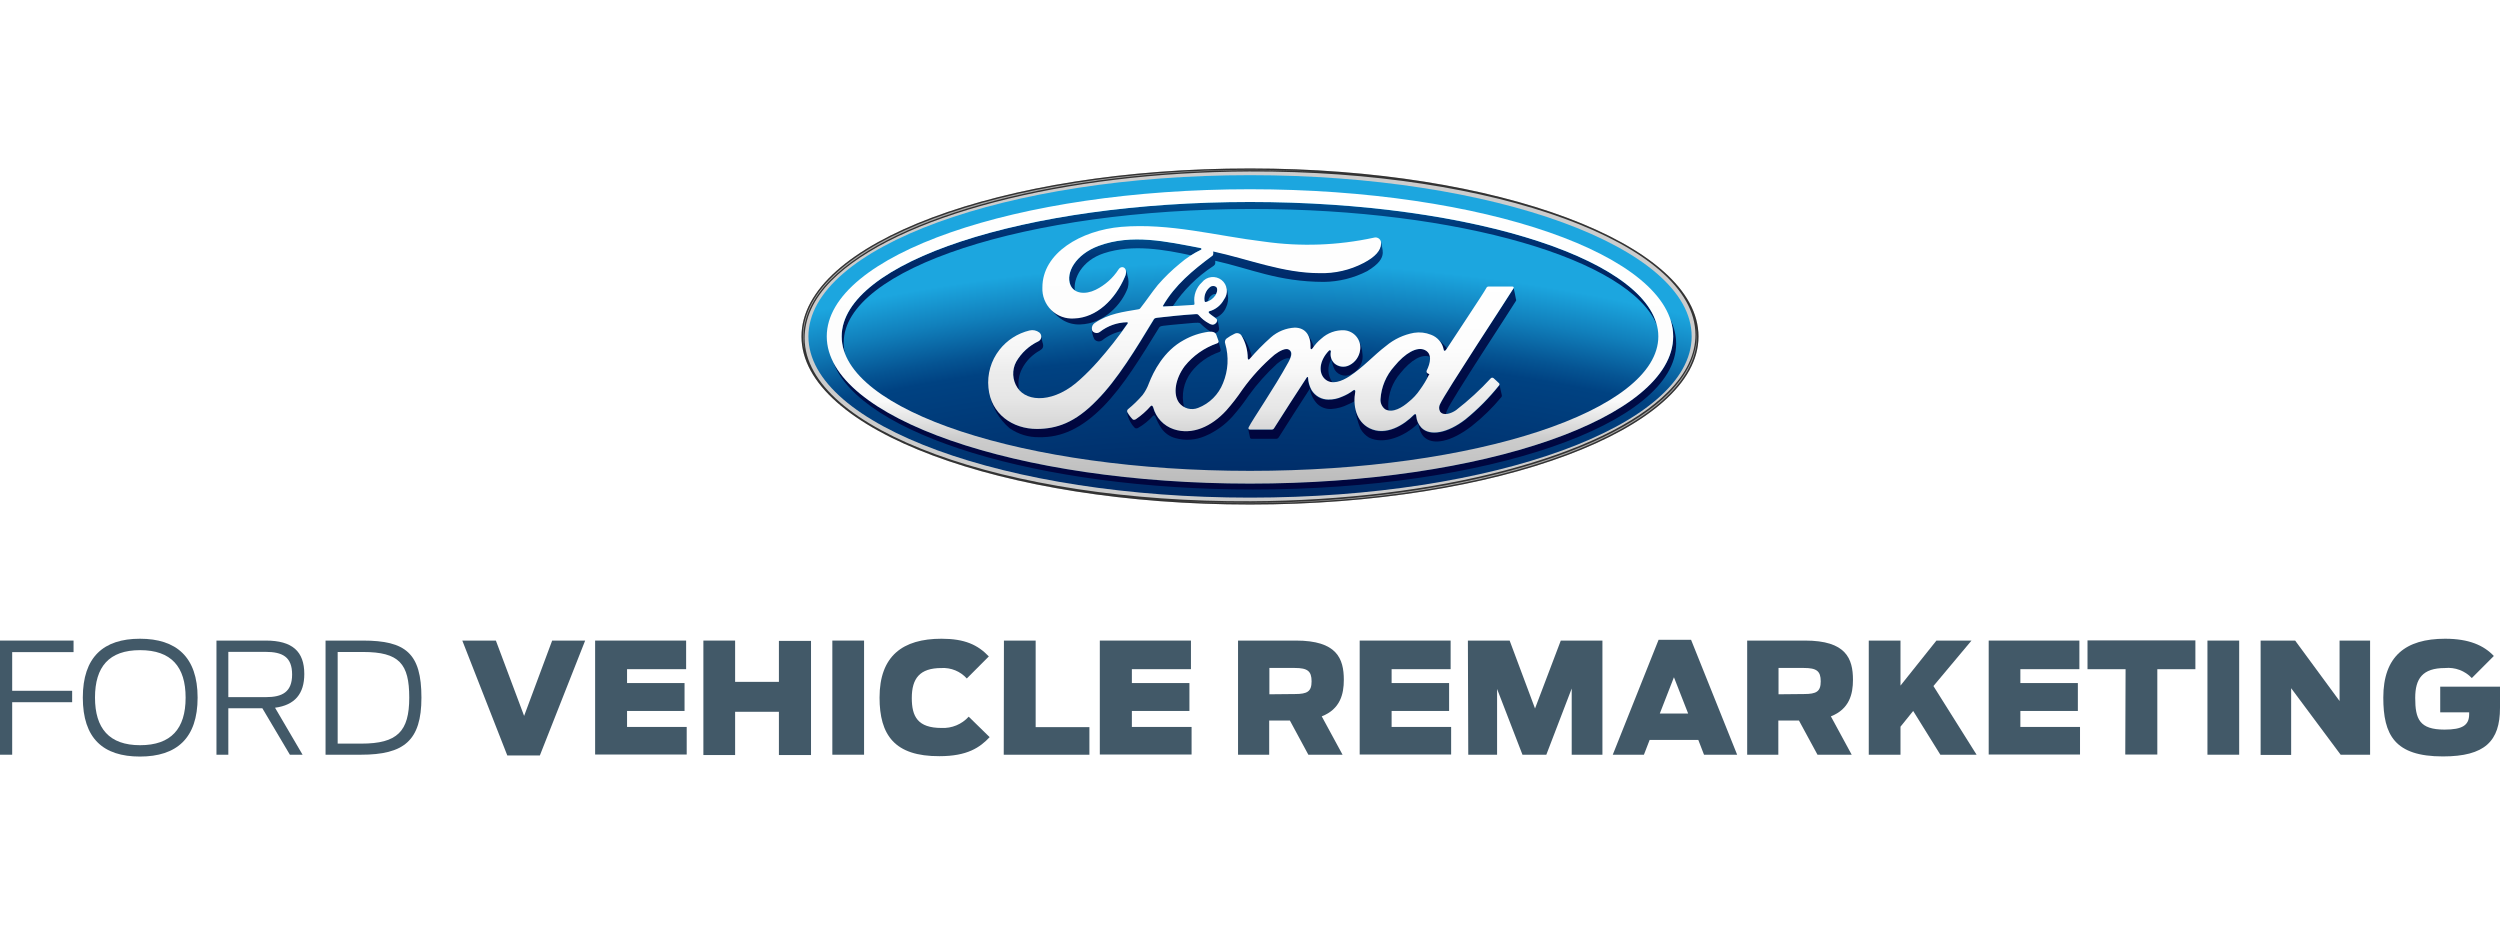 <svg width="300" height="111" viewBox="0 0 300 111" fill="none" xmlns="http://www.w3.org/2000/svg">
<rect width="300" height="111" fill="white"/>
<path d="M150.003 20.214C120.129 20.214 96.179 29.163 96.179 40.379C96.179 51.596 120.327 60.545 150.003 60.545C179.68 60.545 203.82 51.497 203.82 40.379C203.82 29.262 179.68 20.214 150.003 20.214ZM203.492 38.819C203.492 38.918 203.492 39.017 203.546 39.116C203.531 39.017 203.508 38.918 203.492 38.819Z" fill="#CCCCCC"/>
<path d="M150.004 21.021C120.724 21.021 97.01 29.666 97.01 40.365C97.01 51.064 120.724 59.716 150.004 59.716C179.285 59.716 202.998 51.064 202.998 40.365C202.998 29.666 179.285 21.021 150.004 21.021Z" fill="url(#paint0_radial_213_10845)"/>
<path d="M101.244 41.11C101.244 32.252 123.175 25.077 150.24 25.077C175.134 25.077 195.695 31.164 198.824 39.017C196.738 30.738 175.674 24.239 149.996 24.239C122.932 24.239 101 31.461 101 40.372C101.003 41.105 101.148 41.831 101.426 42.51C101.305 42.053 101.243 41.583 101.244 41.11V41.11Z" fill="url(#paint1_linear_213_10845)"/>
<path d="M200.454 38.355C200.668 39.006 200.778 39.687 200.781 40.372C200.781 50.127 178.042 58.034 149.996 58.034C125.033 58.034 104.305 51.771 100.017 43.522C103.261 52.113 124.561 58.741 150.361 58.741C178.408 58.741 201.139 50.903 201.139 41.239C201.133 40.238 200.898 39.252 200.454 38.355V38.355Z" fill="url(#paint2_linear_213_10845)"/>
<path d="M159.462 42.084C158.319 43.263 158.235 44.8 158.982 45.485C159.226 45.715 159.545 45.85 159.88 45.865C159.593 45.464 159.428 44.987 159.408 44.494C159.388 44 159.512 43.512 159.766 43.088C159.659 42.796 159.635 42.48 159.698 42.175C159.702 42.146 159.697 42.116 159.682 42.09C159.667 42.064 159.644 42.044 159.616 42.034C159.589 42.023 159.558 42.022 159.53 42.031C159.502 42.04 159.478 42.059 159.462 42.084Z" fill="url(#paint3_linear_213_10845)"/>
<path d="M171.197 44.649C171.197 44.649 171.197 44.649 171.197 44.596C171.197 44.77 171.258 45.105 171.296 45.356C171.357 45.25 171.418 45.128 171.479 44.999C171.54 44.869 171.479 44.869 171.479 44.854C171.479 44.839 171.251 44.725 171.197 44.649Z" fill="url(#paint4_linear_213_10845)"/>
<path d="M173.237 41.939C173.237 42.129 173.397 42.16 173.519 41.985C173.519 41.939 173.588 41.886 173.626 41.818L173.534 41.681C173.24 41.341 172.925 41.021 172.59 40.722C172.939 41.042 173.167 41.471 173.237 41.939V41.939Z" fill="url(#paint5_linear_213_10845)"/>
<path d="M157.489 41.81L157.642 41.597C157.466 41.016 157.191 40.47 156.827 39.983C157.161 40.511 157.311 41.135 157.253 41.756C157.253 41.954 157.398 41.939 157.489 41.81Z" fill="url(#paint6_linear_213_10845)"/>
<path d="M166.247 49.123C166.373 49.19 166.509 49.237 166.65 49.26C166.607 49.091 166.584 48.917 166.582 48.743C166.57 47.288 167.09 45.878 168.044 44.778C169.323 43.188 170.679 42.404 171.616 42.838C171.595 42.656 171.526 42.482 171.417 42.335C171.307 42.188 171.16 42.072 170.991 42.001C170.054 41.552 168.623 42.374 167.328 43.964C166.354 45.048 165.772 46.429 165.676 47.883C165.656 48.121 165.699 48.361 165.799 48.578C165.899 48.795 166.053 48.983 166.247 49.123V49.123Z" fill="url(#paint7_linear_213_10845)"/>
<path d="M146.318 42.244C146.349 42.234 146.378 42.219 146.403 42.197C146.428 42.176 146.448 42.15 146.463 42.121C146.477 42.092 146.485 42.06 146.486 42.027C146.488 41.995 146.482 41.962 146.47 41.932C146.417 41.673 146.234 41.049 146.188 40.897C146.202 40.927 146.208 40.96 146.207 40.993C146.205 41.026 146.197 41.058 146.181 41.087C146.166 41.116 146.144 41.142 146.118 41.161C146.091 41.181 146.061 41.195 146.029 41.201C144.503 41.73 143.157 42.676 142.145 43.933C141.018 45.455 140.713 47.281 141.467 48.331C141.633 48.56 141.849 48.747 142.099 48.879C141.91 48.154 141.888 47.396 142.036 46.661C142.184 45.927 142.497 45.236 142.952 44.641C143.816 43.53 144.986 42.697 146.318 42.244V42.244Z" fill="url(#paint8_linear_213_10845)"/>
<path d="M162.378 46.886C161.966 47.2 161.513 47.456 161.031 47.647C160.515 47.884 159.953 48.004 159.386 47.997C158.979 47.999 158.578 47.895 158.223 47.697C157.868 47.498 157.571 47.211 157.36 46.863C157.102 46.395 156.956 45.874 156.934 45.341C156.934 45.288 156.865 45.189 156.789 45.341C155.449 47.388 154.192 49.374 152.867 51.428C152.842 51.477 152.803 51.519 152.756 51.548C152.71 51.578 152.656 51.594 152.601 51.596H149.966C149.928 51.602 149.889 51.595 149.855 51.575C149.822 51.556 149.797 51.526 149.783 51.489C149.859 51.809 149.973 52.387 150.004 52.517C150.013 52.559 150.037 52.596 150.073 52.622C150.108 52.647 150.151 52.658 150.194 52.654H153.172C153.227 52.648 153.281 52.631 153.328 52.602C153.376 52.573 153.416 52.533 153.446 52.486C154.649 50.592 155.944 48.537 157.185 46.642C157.284 47.34 157.604 47.988 158.099 48.491C158.326 48.697 158.592 48.854 158.881 48.955C159.17 49.056 159.476 49.097 159.782 49.077C160.48 49.03 161.162 48.841 161.784 48.522C162.051 48.418 162.306 48.288 162.546 48.134C162.548 47.784 162.582 47.435 162.645 47.091C162.645 47.091 162.576 46.749 162.378 46.886Z" fill="url(#paint9_linear_213_10845)"/>
<path d="M179.939 46.17C179.936 46.217 179.92 46.261 179.894 46.3C178.694 47.803 177.336 49.173 175.842 50.386C173.733 52.015 171.623 52.425 170.588 51.383C170.218 50.999 169.995 50.499 169.956 49.968C169.956 49.709 169.811 49.701 169.689 49.815C168.448 51.048 166.285 52.41 164.359 51.444C163.892 51.199 163.491 50.846 163.189 50.414C162.887 49.983 162.693 49.485 162.622 48.963C162.622 48.963 162.622 48.963 162.622 49.001C162.717 49.841 162.93 50.663 163.254 51.444C163.499 51.886 163.856 52.257 164.29 52.517C166.034 53.377 168.524 52.395 170.123 50.858L170.169 50.812C170.245 51.094 170.329 51.421 170.344 51.467C170.432 51.779 170.579 52.071 170.778 52.327C171.867 53.559 174.197 52.996 176.611 51.124C177.93 50.085 179.133 48.907 180.198 47.609C180.218 47.564 180.228 47.516 180.228 47.468C180.228 47.419 180.218 47.371 180.198 47.327C180.114 47.008 180 46.452 179.939 46.17Z" fill="url(#paint10_linear_213_10845)"/>
<path d="M162.355 44.778C162.752 44.554 163.072 44.217 163.276 43.81C163.479 43.404 163.556 42.946 163.498 42.495C163.459 41.896 163.293 41.312 163.01 40.782C163.207 41.161 163.277 41.594 163.208 42.015C163.162 42.398 163.023 42.764 162.802 43.081C162.582 43.398 162.287 43.657 161.944 43.834C161.658 43.988 161.331 44.052 161.007 44.017C160.684 43.981 160.378 43.849 160.132 43.636C159.984 43.495 159.865 43.327 159.781 43.142C159.847 43.578 159.981 44.002 160.177 44.397C160.292 44.569 160.44 44.717 160.613 44.83C160.786 44.943 160.981 45.02 161.185 45.055C161.388 45.091 161.597 45.085 161.799 45.037C162 44.989 162.189 44.901 162.355 44.778Z" fill="url(#paint11_linear_213_10845)"/>
<path d="M181.912 35.897C181.912 35.783 181.645 34.588 181.615 34.481C181.615 34.481 181.615 34.55 181.615 34.596C181.204 35.303 173.322 47.288 172.819 48.536C172.742 48.675 172.701 48.831 172.701 48.989C172.701 49.148 172.742 49.303 172.819 49.442C172.897 49.544 172.999 49.624 173.116 49.676C173.234 49.728 173.362 49.749 173.49 49.739C173.526 49.566 173.58 49.398 173.649 49.236C174.144 47.989 181.531 36.779 181.935 36.072C181.95 36.013 181.942 35.95 181.912 35.897V35.897Z" fill="url(#paint12_linear_213_10845)"/>
<path d="M148.9 40.159L148.961 40.235C149.456 41.058 149.719 41.999 149.722 42.959C149.722 43.172 149.844 43.18 149.943 43.066C150.042 42.952 150.134 42.868 150.225 42.769C150.086 42.244 149.894 41.734 149.654 41.247C149.453 40.852 149.2 40.486 148.9 40.159Z" fill="url(#paint13_linear_213_10845)"/>
<path d="M153.24 43.652C153.788 43.18 154.398 42.891 154.763 43.02C154.992 42.434 154.885 42.107 154.641 41.947C154.268 41.711 153.537 42.069 152.913 42.548C151.463 43.782 150.169 45.188 149.059 46.734C148.466 47.615 147.815 48.457 147.11 49.253C145.358 51.155 143.036 52.243 140.797 51.49C140.207 51.289 139.676 50.947 139.25 50.493C138.824 50.039 138.516 49.488 138.352 48.887C138.284 48.659 138.154 48.59 138.025 48.743C137.518 49.321 136.94 49.832 136.304 50.265C136.251 50.307 136.189 50.336 136.123 50.349C136.057 50.363 135.988 50.36 135.923 50.341C135.657 50.077 135.429 49.777 135.245 49.45V49.382C135.285 49.828 135.423 50.259 135.649 50.645C135.793 50.909 135.975 51.15 136.19 51.36C136.246 51.39 136.309 51.405 136.372 51.405C136.436 51.405 136.499 51.39 136.555 51.36C137.236 50.971 137.851 50.475 138.375 49.892C138.497 49.778 138.611 49.892 138.649 49.975C138.822 50.464 139.054 50.929 139.342 51.36C139.742 51.954 140.342 52.383 141.033 52.57C142.213 52.904 143.471 52.82 144.597 52.334C145.856 51.803 146.982 51 147.894 49.983C148.595 49.188 149.243 48.35 149.836 47.472C150.84 46.088 151.98 44.808 153.24 43.652V43.652Z" fill="url(#paint14_linear_213_10845)"/>
<path d="M122.285 46.779C122.113 45.909 122.245 45.007 122.658 44.222C123.141 43.299 123.889 42.541 124.806 42.046C125.141 41.833 125.293 41.62 125.095 41.064C125.034 40.912 125.004 40.623 124.943 40.372C124.953 40.488 124.928 40.605 124.871 40.706C124.814 40.808 124.728 40.891 124.623 40.942C123.499 41.472 122.563 42.332 121.942 43.408C121.683 43.893 121.561 44.439 121.587 44.989C121.614 45.538 121.789 46.07 122.095 46.528L122.285 46.779Z" fill="url(#paint15_linear_213_10845)"/>
<path d="M128.979 34.833C128.781 33.478 129.794 31.271 132.451 30.396C135.931 29.247 139.808 29.97 142.922 30.64C143.356 30.366 143.737 30.175 144.118 29.97C144.308 29.871 144.118 29.749 144.034 29.749C140.021 28.988 135.84 28.022 131.85 29.498C129.085 30.525 127.875 32.717 128.453 34.178C128.56 34.443 128.743 34.671 128.979 34.833Z" fill="url(#paint16_linear_213_10845)"/>
<path d="M139.602 39.093C140.927 38.934 142.115 38.858 143.28 38.743C143.63 38.743 143.897 38.683 144.041 38.812C144.415 39.189 144.828 39.523 145.275 39.809C145.464 39.795 145.651 39.852 145.8 39.969C145.93 39.951 146.05 39.892 146.143 39.801C146.204 39.74 146.248 39.665 146.272 39.583C146.296 39.5 146.299 39.413 146.28 39.329C146.24 38.982 146.164 38.641 146.052 38.31C146.08 38.385 146.086 38.467 146.068 38.545C146.051 38.624 146.011 38.695 145.953 38.751C145.901 38.814 145.836 38.865 145.762 38.901C145.689 38.936 145.608 38.955 145.526 38.956C145.374 38.937 145.228 38.882 145.1 38.797C144.638 38.552 144.227 38.221 143.889 37.823C143.775 37.686 143.722 37.678 143.44 37.693C142.191 37.769 140.241 37.96 138.916 38.12C138.596 38.165 138.551 38.218 138.482 38.333C136.373 41.81 134.126 45.554 131.629 48.058C128.979 50.751 126.778 51.459 124.432 51.474C121.737 51.474 119.33 49.952 118.729 47.281C119.056 48.874 119.903 50.313 121.135 51.375C122.18 52.107 123.431 52.489 124.706 52.464C127.364 52.517 129.793 51.413 132.375 48.803C134.842 46.292 136.944 42.792 139.091 39.322C139.175 39.192 139.267 39.139 139.602 39.093Z" fill="url(#paint17_linear_213_10845)"/>
<path d="M135.261 38.636C134.081 38.656 132.939 39.059 132.009 39.785C131.876 39.889 131.708 39.937 131.54 39.919C131.372 39.9 131.218 39.817 131.11 39.687C131.052 39.596 131.02 39.49 131.019 39.382C131.01 39.844 131.115 40.302 131.324 40.714C131.439 40.855 131.604 40.945 131.785 40.965C131.966 40.985 132.148 40.933 132.291 40.82C132.976 40.277 133.78 39.902 134.636 39.725L135.337 38.766C135.347 38.739 135.347 38.709 135.337 38.682C135.337 38.682 135.314 38.636 135.261 38.636Z" fill="url(#paint18_linear_213_10845)"/>
<path d="M165.615 28.744L165.66 28.819L165.615 28.744Z" fill="url(#paint19_linear_213_10845)"/>
<path d="M139.586 36.666C139.54 36.727 139.586 36.78 139.647 36.773L140.751 36.719C142.019 34.822 143.656 33.2 145.564 31.948C145.724 31.834 145.884 31.75 145.83 31.294C150.095 32.245 153.347 33.812 158.852 33.828C160.668 33.807 162.454 33.364 164.069 32.534C165.5 31.666 165.881 31.012 165.934 30.365C165.938 30.137 165.912 29.91 165.858 29.688C165.824 29.432 165.775 29.178 165.714 28.927C165.73 29.025 165.73 29.126 165.714 29.224C165.668 29.985 165.074 30.746 163.604 31.507C161.987 32.35 160.181 32.767 158.357 32.717C153.941 32.717 149.828 31.035 145.571 30.114C145.571 30.297 145.632 30.517 145.472 30.639C143.15 32.427 141.018 34.193 139.586 36.666Z" fill="url(#paint20_linear_213_10845)"/>
<path d="M145.359 35.471C145.436 35.398 145.529 35.343 145.631 35.31C145.732 35.277 145.84 35.267 145.945 35.281C146.105 34.954 146.151 34.566 145.945 34.398C145.834 34.316 145.697 34.274 145.558 34.281C145.419 34.288 145.287 34.343 145.184 34.436L145.016 34.588C144.83 34.778 144.689 35.007 144.605 35.259C144.52 35.511 144.494 35.779 144.529 36.042C144.529 36.217 144.628 36.255 144.712 36.24C144.795 36.22 144.876 36.195 144.955 36.164C144.993 35.889 145.138 35.64 145.359 35.471V35.471Z" fill="url(#paint21_linear_213_10845)"/>
<path d="M147.11 36.924C147.351 36.44 147.432 35.89 147.339 35.357C147.303 34.918 147.195 34.489 147.019 34.086C147.141 34.385 147.193 34.707 147.17 35.029C147.148 35.351 147.052 35.664 146.889 35.943C146.711 36.277 146.467 36.573 146.173 36.812C145.879 37.051 145.54 37.229 145.176 37.335C145.176 37.335 145.039 37.335 145.062 37.487C145.084 37.64 145.534 37.914 145.823 38.111H145.922C146.459 37.887 146.885 37.461 147.11 36.924V36.924Z" fill="url(#paint22_linear_213_10845)"/>
<path d="M127.509 38.393C128.154 38.785 128.902 38.973 129.656 38.933C132.481 38.842 134.629 36.505 135.337 34.535C135.466 34.046 135.45 33.531 135.291 33.051C135.254 32.791 135.191 32.536 135.101 32.29C135.147 32.43 135.163 32.577 135.15 32.724C135.137 32.87 135.095 33.013 135.025 33.142C133.86 35.889 131.629 38.065 128.933 38.157C128.221 38.208 127.511 38.041 126.896 37.68C126.282 37.319 125.791 36.779 125.491 36.133C125.946 37.055 126.643 37.836 127.509 38.393Z" fill="url(#paint23_linear_213_10845)"/>
<path d="M150.003 20.214C120.129 20.214 96.179 29.163 96.179 40.379C96.179 51.596 120.327 60.545 150.003 60.545C179.68 60.545 203.82 51.497 203.82 40.379C203.82 29.262 179.68 20.214 150.003 20.214ZM96.553 40.6C96.553 38.241 97.581 35.897 99.766 33.691C107.473 25.921 127.661 20.67 149.912 20.579C179.383 20.457 203.401 29.239 203.454 40.159C203.454 42.518 202.358 44.831 200.172 47.007C192.466 54.769 172.339 60.05 150.095 60.149C120.617 60.301 96.621 51.52 96.553 40.6V40.6ZM203.492 38.819C203.492 38.918 203.492 39.017 203.546 39.116C203.531 39.017 203.508 38.918 203.492 38.819V38.819Z" fill="#333333"/>
<path d="M99.668 33.569C107.412 25.761 127.623 20.503 149.928 20.412C153.012 20.412 156.02 20.488 158.99 20.663C156.073 20.48 153.073 20.381 150.019 20.381C120.267 20.381 96.355 29.292 96.355 40.379C96.359 40.891 96.417 41.401 96.53 41.901C96.445 41.46 96.402 41.011 96.401 40.562C96.37 38.21 97.444 35.791 99.668 33.569Z" fill="url(#paint24_linear_213_10845)"/>
<path d="M200.287 47.159C192.573 54.944 172.37 60.247 150.095 60.346C146.943 60.346 143.851 60.27 140.851 60.088C143.826 60.28 146.872 60.377 149.989 60.377C179.574 60.377 203.638 51.352 203.638 40.379C203.637 39.963 203.601 39.548 203.531 39.138C203.579 39.476 203.605 39.817 203.607 40.158C203.63 42.547 202.473 44.937 200.287 47.159Z" fill="url(#paint25_linear_213_10845)"/>
<path d="M149.997 58.033C121.95 58.033 99.211 50.127 99.211 40.372C99.211 30.616 121.95 22.71 149.997 22.71C178.043 22.71 200.782 30.616 200.782 40.372C200.782 50.127 178.043 58.033 149.997 58.033ZM149.997 24.239C122.932 24.239 101.001 31.461 101.001 40.372C101.001 49.282 122.932 56.504 149.997 56.504C177.061 56.504 199 49.282 199 40.372C199 31.461 177.061 24.239 149.997 24.239V24.239Z" fill="url(#paint26_linear_213_10845)"/>
<path d="M181.622 34.596C181.691 34.467 181.622 34.383 181.462 34.383H178.744C178.538 34.383 178.431 34.383 178.34 34.596C178.028 35.189 174.228 40.881 173.52 41.985C173.398 42.16 173.253 42.129 173.238 41.939C173.158 41.538 172.976 41.164 172.709 40.853C172.442 40.543 172.1 40.306 171.715 40.166C171.068 39.907 170.362 39.828 169.674 39.938C168.442 40.162 167.29 40.702 166.331 41.505C164.853 42.624 163.582 44.077 161.937 45.15C161.038 45.736 159.812 46.246 158.99 45.485C158.167 44.724 158.327 43.263 159.47 42.084C159.486 42.059 159.51 42.041 159.538 42.032C159.566 42.023 159.597 42.023 159.624 42.034C159.652 42.045 159.675 42.065 159.69 42.09C159.705 42.116 159.71 42.146 159.706 42.175C159.647 42.432 159.657 42.699 159.733 42.951C159.809 43.203 159.949 43.431 160.14 43.613C160.386 43.826 160.691 43.959 161.015 43.994C161.339 44.029 161.665 43.965 161.952 43.811C162.295 43.634 162.59 43.376 162.81 43.059C163.03 42.742 163.17 42.376 163.216 41.992C163.257 41.711 163.239 41.424 163.163 41.15C163.088 40.876 162.957 40.62 162.778 40.399C162.6 40.177 162.377 39.995 162.125 39.864C161.873 39.732 161.596 39.654 161.312 39.633C160.813 39.61 160.314 39.686 159.843 39.855C159.373 40.025 158.94 40.286 158.571 40.623C158.153 40.96 157.791 41.36 157.497 41.81C157.406 41.939 157.261 41.954 157.261 41.757C157.307 40.235 156.667 39.337 155.388 39.314C154.321 39.367 153.303 39.78 152.502 40.486C151.595 41.293 150.743 42.16 149.951 43.081C149.852 43.195 149.753 43.187 149.73 42.974C149.726 42.014 149.463 41.073 148.968 40.25C148.88 40.121 148.747 40.03 148.595 39.993C148.443 39.957 148.283 39.977 148.146 40.052C147.807 40.209 147.486 40.4 147.186 40.623C147.098 40.694 147.035 40.791 147.007 40.901C146.978 41.01 146.985 41.126 147.026 41.231C147.481 42.798 147.387 44.474 146.76 45.98C146.495 46.654 146.093 47.266 145.579 47.777C145.065 48.288 144.451 48.687 143.775 48.948C143.379 49.107 142.941 49.133 142.529 49.022C142.117 48.91 141.752 48.668 141.49 48.331C140.729 47.281 141.041 45.447 142.168 43.933C143.18 42.676 144.526 41.73 146.052 41.201C146.085 41.194 146.117 41.179 146.144 41.158C146.171 41.137 146.193 41.111 146.209 41.08C146.224 41.049 146.232 41.015 146.233 40.981C146.233 40.947 146.226 40.913 146.212 40.881C146.135 40.645 146.006 40.326 145.96 40.181C145.823 39.824 145.458 39.77 145.001 39.816C143.973 39.957 142.981 40.29 142.076 40.798C139.64 42.106 138.414 44.602 137.873 45.987C137.692 46.495 137.435 46.972 137.111 47.403C136.578 48.021 135.992 48.591 135.36 49.107C135.309 49.15 135.274 49.208 135.26 49.273C135.246 49.338 135.255 49.406 135.284 49.465C135.467 49.792 135.695 50.092 135.962 50.355C136.026 50.374 136.095 50.377 136.161 50.364C136.228 50.351 136.29 50.322 136.342 50.279C136.978 49.847 137.556 49.335 138.063 48.757C138.193 48.605 138.322 48.674 138.391 48.902C138.554 49.502 138.862 50.054 139.289 50.507C139.715 50.961 140.246 51.303 140.835 51.504C143.074 52.265 145.404 51.17 147.148 49.267C147.853 48.471 148.504 47.63 149.098 46.748C150.207 45.202 151.501 43.797 152.951 42.563C153.575 42.084 154.306 41.726 154.68 41.962C155.053 42.198 155.076 42.609 154.596 43.484C152.86 46.65 150.308 50.333 149.844 51.269C149.76 51.421 149.844 51.542 149.996 51.542H152.631C152.686 51.541 152.74 51.524 152.787 51.495C152.834 51.465 152.872 51.424 152.898 51.375C154.223 49.298 155.479 47.312 156.819 45.287C156.896 45.166 156.964 45.287 156.964 45.287C156.986 45.821 157.132 46.342 157.391 46.809C157.601 47.157 157.899 47.444 158.254 47.643C158.609 47.842 159.009 47.945 159.416 47.943C159.984 47.95 160.546 47.831 161.061 47.593C161.543 47.402 161.997 47.146 162.409 46.832C162.607 46.695 162.637 46.931 162.637 46.962C162.325 48.62 162.706 50.576 164.351 51.39C166.316 52.357 168.478 50.995 169.681 49.762C169.803 49.648 169.94 49.655 169.948 49.914C169.987 50.445 170.211 50.946 170.58 51.329C171.616 52.372 173.725 51.961 175.835 50.333C177.328 49.12 178.686 47.75 179.886 46.246C179.918 46.211 179.937 46.165 179.937 46.117C179.937 46.069 179.918 46.023 179.886 45.987C179.688 45.782 179.406 45.554 179.216 45.371C179.173 45.34 179.121 45.322 179.067 45.322C179.014 45.322 178.962 45.34 178.919 45.371C177.63 46.77 176.227 48.057 174.723 49.221C174.144 49.625 173.2 49.944 172.811 49.389C172.734 49.251 172.693 49.095 172.693 48.936C172.693 48.778 172.734 48.622 172.811 48.483C173.329 47.289 181.211 35.304 181.622 34.596ZM171.197 44.648C171.197 44.739 171.334 44.831 171.456 44.869C171.578 44.907 171.517 44.914 171.456 45.013C171.152 45.629 170.795 46.217 170.39 46.771C170.018 47.322 169.563 47.812 169.042 48.225C168.28 48.887 167.146 49.602 166.232 49.123C166.038 48.982 165.884 48.794 165.784 48.577C165.684 48.36 165.641 48.121 165.661 47.882C165.757 46.428 166.339 45.048 167.313 43.963C168.608 42.373 170.039 41.551 170.976 42C171.913 42.449 171.639 43.583 171.205 44.465C171.191 44.494 171.183 44.525 171.182 44.556C171.18 44.587 171.185 44.619 171.197 44.648V44.648Z" fill="url(#paint27_linear_213_10845)"/>
<path d="M124.44 51.474C121.501 51.474 118.911 49.678 118.614 46.543C118.446 44.908 118.918 43.272 119.932 41.978C120.838 40.819 122.111 40.001 123.541 39.657C123.744 39.606 123.955 39.602 124.159 39.644C124.364 39.687 124.556 39.774 124.722 39.9C124.802 39.967 124.864 40.052 124.904 40.148C124.943 40.244 124.959 40.348 124.949 40.451C124.94 40.555 124.905 40.654 124.848 40.741C124.791 40.828 124.714 40.9 124.623 40.95C123.499 41.48 122.563 42.34 121.942 43.416C121.683 43.901 121.561 44.447 121.587 44.997C121.614 45.546 121.789 46.078 122.095 46.536C123.275 48.316 126.565 48.362 129.626 45.524C130.374 44.846 131.083 44.127 131.751 43.37C133.036 41.921 134.234 40.396 135.337 38.804C135.347 38.777 135.347 38.748 135.337 38.721C135.337 38.721 135.299 38.675 135.246 38.675C134.066 38.694 132.924 39.098 131.994 39.824C131.861 39.928 131.693 39.976 131.525 39.957C131.357 39.939 131.203 39.855 131.096 39.725C131.017 39.557 131.002 39.367 131.054 39.189C131.106 39.011 131.221 38.858 131.377 38.759C133.007 37.633 134.789 37.427 136.609 37.115C136.655 37.112 136.699 37.099 136.738 37.077C136.778 37.055 136.812 37.023 136.838 36.986C137.599 36.027 138.147 35.167 138.939 34.193C139.743 33.268 140.625 32.412 141.574 31.636C142.341 30.975 143.191 30.417 144.102 29.977C144.293 29.878 144.102 29.757 144.019 29.757C140.005 28.996 135.825 28.029 131.834 29.506C129.07 30.533 127.859 32.724 128.438 34.185C128.857 35.228 130.22 35.395 131.484 34.771C132.602 34.22 133.549 33.375 134.226 32.329C134.622 31.735 135.444 32.161 134.987 33.204C133.822 35.951 131.591 38.127 128.895 38.218C128.392 38.254 127.888 38.182 127.415 38.008C126.943 37.834 126.512 37.562 126.152 37.209C125.793 36.857 125.512 36.432 125.328 35.964C125.144 35.495 125.062 34.992 125.087 34.49C125.087 30.358 129.71 27.641 134.553 27.223C140.386 26.743 145.907 28.296 151.702 28.996C156.08 29.618 160.533 29.458 164.854 28.524C164.965 28.487 165.083 28.48 165.197 28.504C165.312 28.527 165.418 28.58 165.505 28.656C165.593 28.733 165.659 28.832 165.697 28.942C165.735 29.052 165.744 29.17 165.722 29.285C165.676 30.046 165.082 30.807 163.612 31.568C161.995 32.411 160.189 32.828 158.366 32.778C153.949 32.778 149.837 31.096 145.58 30.175C145.58 30.358 145.641 30.578 145.481 30.7C143.128 32.435 140.995 34.201 139.564 36.674C139.518 36.735 139.564 36.788 139.625 36.78C140.866 36.719 141.978 36.681 143.135 36.59C143.341 36.59 143.349 36.529 143.333 36.377C143.27 35.919 143.318 35.453 143.475 35.018C143.631 34.584 143.891 34.193 144.232 33.881C144.368 33.708 144.537 33.564 144.728 33.456C144.92 33.348 145.132 33.279 145.35 33.253C145.569 33.227 145.79 33.244 146.002 33.304C146.214 33.363 146.412 33.464 146.585 33.599C146.758 33.735 146.902 33.904 147.01 34.096C147.118 34.287 147.187 34.498 147.213 34.717C147.239 34.935 147.222 35.157 147.163 35.368C147.103 35.58 147.003 35.778 146.867 35.951C146.688 36.285 146.445 36.581 146.151 36.82C145.856 37.059 145.517 37.237 145.153 37.343C145.153 37.343 145.016 37.343 145.039 37.496C145.062 37.648 145.938 38.173 146.014 38.302C146.045 38.38 146.052 38.464 146.034 38.545C146.016 38.627 145.975 38.701 145.915 38.759C145.863 38.822 145.798 38.873 145.724 38.908C145.651 38.944 145.57 38.963 145.488 38.964C145.336 38.945 145.19 38.89 145.062 38.804C144.6 38.559 144.189 38.229 143.851 37.83C143.737 37.693 143.684 37.686 143.402 37.701C142.153 37.777 140.203 37.967 138.878 38.127C138.559 38.173 138.513 38.226 138.444 38.34C136.335 41.818 134.088 45.562 131.591 48.065C128.986 50.752 126.786 51.459 124.44 51.474ZM144.536 36.042C144.536 36.217 144.635 36.255 144.719 36.24C145.163 36.123 145.551 35.853 145.816 35.479C146.06 35.129 146.166 34.627 145.93 34.429C145.807 34.345 145.658 34.309 145.51 34.325C145.362 34.342 145.224 34.411 145.123 34.52C144.911 34.709 144.748 34.946 144.646 35.211C144.544 35.475 144.506 35.76 144.536 36.042V36.042Z" fill="url(#paint28_linear_213_10845)"/>
<path d="M0 76.869H8.826V78.254H1.462V82.895H8.658V84.265H1.462V90.566H0V76.869Z" fill="#425968"/>
<path d="M9.938 83.71C9.938 78.832 12.435 76.648 16.791 76.648C21.147 76.648 23.713 78.832 23.713 83.71C23.713 88.587 21.201 90.787 16.791 90.787C12.382 90.787 9.938 88.61 9.938 83.71ZM22.274 83.71C22.274 80.019 20.553 78.018 16.814 78.018C13.075 78.018 11.4 80.019 11.4 83.71C11.4 87.4 13.098 89.424 16.814 89.424C20.53 89.424 22.274 87.446 22.274 83.725V83.71Z" fill="#425968"/>
<path d="M31.481 84.988H27.399V90.566H25.976V76.869H31.892C35.076 76.869 36.515 78.162 36.515 80.879C36.515 83.246 35.388 84.615 33.004 84.927L36.309 90.566H34.786L31.481 84.988ZM31.908 83.656C33.85 83.656 35.053 83.063 35.053 80.94C35.053 78.817 33.888 78.223 31.854 78.223H27.399V83.656H31.908Z" fill="#425968"/>
<path d="M39.066 76.869H43.544C48.684 76.869 50.572 78.391 50.572 83.717C50.572 88.892 48.463 90.566 43.307 90.566H39.066V76.869ZM43.361 89.234C47.686 89.234 49.11 87.773 49.11 83.71C49.11 79.646 47.907 78.238 43.566 78.238H40.52V89.234H43.361Z" fill="#425968"/>
<path d="M55.476 76.869H59.505L62.894 85.909L66.259 76.869H70.219L64.782 90.657H60.876L55.476 76.869Z" fill="#425968"/>
<path d="M71.415 76.869H82.335V80.301H75.246V81.967H82.145V85.315H75.246V87.233H82.404V90.543H71.415V76.869Z" fill="#425968"/>
<path d="M84.406 76.869H88.214V81.823H93.469V76.907H97.322V90.604H93.469V85.414H88.214V90.604H84.406V76.869Z" fill="#425968"/>
<path d="M99.881 76.869H103.688V90.566H99.881V76.869Z" fill="#425968"/>
<path d="M105.546 83.71C105.546 78.718 108.318 76.648 112.978 76.648C115.758 76.648 117.327 77.371 118.659 78.771L116.017 81.419C115.636 80.995 115.164 80.662 114.637 80.445C114.11 80.228 113.54 80.132 112.971 80.164C110.359 80.164 109.415 81.419 109.415 83.763C109.415 85.985 110.123 87.355 112.986 87.355C113.596 87.384 114.204 87.277 114.768 87.043C115.332 86.809 115.836 86.453 116.245 86L118.758 88.458C117.593 89.698 116.078 90.741 112.75 90.741C107.336 90.771 105.546 88.184 105.546 83.71Z" fill="#425968"/>
<path d="M120.472 76.869H124.279V87.256H130.729V90.566H120.449L120.472 76.869Z" fill="#425968"/>
<path d="M131.978 76.869H142.914V80.301H135.824V81.967H142.731V85.315H135.824V87.233H142.99V90.543H131.978V76.869Z" fill="#425968"/>
<path d="M154.786 86.464H152.303V90.566H148.564V76.869H155.525C160.421 76.869 161.259 79.015 161.259 81.587C161.259 83.284 160.832 85.095 158.609 85.962L161.107 90.566H157.002L154.786 86.464ZM155.395 83.284C156.873 83.284 157.39 82.987 157.39 81.762C157.39 80.537 156.911 80.156 155.372 80.156H152.326V83.314L155.395 83.284Z" fill="#425968"/>
<path d="M163.162 76.869H174.075V80.301H166.993V81.967H173.892V85.315H166.993V87.233H174.136V90.543H163.162V76.869Z" fill="#425968"/>
<path d="M176.147 76.869H181.157L184.203 85.019L187.295 76.869H192.291V90.566H188.605V82.621L185.559 90.566H182.696L179.65 82.675V90.566H176.192L176.147 76.869Z" fill="#425968"/>
<path d="M199.03 76.777H202.929L208.458 90.566H204.482L203.797 88.793H197.956L197.271 90.566H193.532L199.03 76.777ZM202.579 85.627L200.873 81.267L199.175 85.627H202.579Z" fill="#425968"/>
<path d="M215.875 86.464H213.4V90.566H209.661V76.869H216.614C221.518 76.869 222.356 79.015 222.356 81.587C222.356 83.284 221.929 85.095 219.705 85.962L222.203 90.566H218.099L215.875 86.464ZM216.484 83.284C217.969 83.284 218.487 82.987 218.487 81.762C218.487 80.537 218.007 80.156 216.469 80.156H213.423V83.314L216.484 83.284Z" fill="#425968"/>
<path d="M229.582 85.315L228.059 87.203V90.566H224.252V76.869H228.059V82.272L232.37 76.869H236.581L232.012 82.325L237.19 90.566H232.842L229.582 85.315Z" fill="#425968"/>
<path d="M238.644 76.869H249.526V80.301H242.444V81.967H249.343V85.315H242.444V87.233H249.602V90.543H238.644V76.869Z" fill="#425968"/>
<path d="M255.07 80.301H250.501V76.846H263.447V80.301H258.878V90.543H255.032L255.07 80.301Z" fill="#425968"/>
<path d="M264.894 76.869H268.701V90.566H264.894V76.869Z" fill="#425968"/>
<path d="M271.275 76.869H275.418L280.748 84.121V76.869H284.411V90.566H280.878L274.938 82.584V90.589H271.275V76.869Z" fill="#425968"/>
<path d="M285.996 83.71C285.996 78.756 288.661 76.648 293.413 76.648C296.284 76.648 298.058 77.447 299.261 78.718L296.619 81.366C296.21 80.933 295.706 80.599 295.148 80.391C294.59 80.182 293.991 80.105 293.398 80.164C290.679 80.164 289.826 81.457 289.826 83.748C289.826 86.282 290.329 87.552 293.344 87.552C295.484 87.552 296.299 87.035 296.299 85.703V85.483H292.826V82.401H300V84.95C300 88.937 298.188 90.771 293.146 90.771C287.344 90.771 285.996 88.184 285.996 83.71Z" fill="#425968"/>
<defs>
<radialGradient id="paint0_radial_213_10845" cx="0" cy="0" r="1" gradientUnits="userSpaceOnUse" gradientTransform="translate(149.052 247.406) scale(232.018 227.432)">
<stop stop-color="#00000D"/>
<stop offset="0.22" stop-color="#000012"/>
<stop offset="0.48" stop-color="#000021"/>
<stop offset="0.7" stop-color="#000033"/>
<stop offset="0.9" stop-color="#004282"/>
<stop offset="0.91" stop-color="#055493"/>
<stop offset="0.93" stop-color="#1180BC"/>
<stop offset="0.95" stop-color="#1CA6DF"/>
</radialGradient>
<linearGradient id="paint1_linear_213_10845" x1="149.918" y1="60.992" x2="149.918" y2="19.997" gradientUnits="userSpaceOnUse">
<stop stop-color="#00053D"/>
<stop offset="0.23" stop-color="#000841"/>
<stop offset="0.44" stop-color="#00114B"/>
<stop offset="0.63" stop-color="#00205D"/>
<stop offset="0.81" stop-color="#003475"/>
<stop offset="0.86" stop-color="#004484"/>
<stop offset="1" stop-color="#006DA9"/>
</linearGradient>
<linearGradient id="paint2_linear_213_10845" x1="150.578" y1="60.992" x2="150.578" y2="19.997" gradientUnits="userSpaceOnUse">
<stop stop-color="#00053D"/>
<stop offset="0.23" stop-color="#000841"/>
<stop offset="0.44" stop-color="#00114B"/>
<stop offset="0.63" stop-color="#00205D"/>
<stop offset="0.81" stop-color="#003475"/>
<stop offset="0.86" stop-color="#004484"/>
<stop offset="1" stop-color="#006DA9"/>
</linearGradient>
<linearGradient id="paint3_linear_213_10845" x1="159.19" y1="53.947" x2="159.19" y2="25.55" gradientUnits="userSpaceOnUse">
<stop stop-color="#00053D"/>
<stop offset="0.23" stop-color="#000841"/>
<stop offset="0.44" stop-color="#00114B"/>
<stop offset="0.63" stop-color="#00205D"/>
<stop offset="0.81" stop-color="#003475"/>
<stop offset="0.86" stop-color="#004484"/>
<stop offset="1" stop-color="#006DA9"/>
</linearGradient>
<linearGradient id="paint4_linear_213_10845" x1="171.344" y1="54.065" x2="171.344" y2="25.268" gradientUnits="userSpaceOnUse">
<stop stop-color="#00053D"/>
<stop offset="0.23" stop-color="#000841"/>
<stop offset="0.44" stop-color="#00114B"/>
<stop offset="0.63" stop-color="#00205D"/>
<stop offset="0.81" stop-color="#003475"/>
<stop offset="0.86" stop-color="#004484"/>
<stop offset="1" stop-color="#006DA9"/>
</linearGradient>
<linearGradient id="paint5_linear_213_10845" x1="173.108" y1="52.946" x2="173.108" y2="26.579" gradientUnits="userSpaceOnUse">
<stop stop-color="#00053D"/>
<stop offset="0.23" stop-color="#000841"/>
<stop offset="0.44" stop-color="#00114B"/>
<stop offset="0.63" stop-color="#00205D"/>
<stop offset="0.81" stop-color="#003475"/>
<stop offset="0.86" stop-color="#004484"/>
<stop offset="1" stop-color="#006DA9"/>
</linearGradient>
<linearGradient id="paint6_linear_213_10845" x1="157.239" y1="53.313" x2="157.239" y2="26.072" gradientUnits="userSpaceOnUse">
<stop stop-color="#00053D"/>
<stop offset="0.23" stop-color="#000841"/>
<stop offset="0.44" stop-color="#00114B"/>
<stop offset="0.63" stop-color="#00205D"/>
<stop offset="0.81" stop-color="#003475"/>
<stop offset="0.86" stop-color="#004484"/>
<stop offset="1" stop-color="#006DA9"/>
</linearGradient>
<linearGradient id="paint7_linear_213_10845" x1="168.646" y1="54.044" x2="168.646" y2="25.311" gradientUnits="userSpaceOnUse">
<stop stop-color="#00053D"/>
<stop offset="0.23" stop-color="#000841"/>
<stop offset="0.44" stop-color="#00114B"/>
<stop offset="0.63" stop-color="#00205D"/>
<stop offset="0.81" stop-color="#003475"/>
<stop offset="0.86" stop-color="#004484"/>
<stop offset="1" stop-color="#006DA9"/>
</linearGradient>
<linearGradient id="paint8_linear_213_10845" x1="143.763" y1="54.038" x2="143.763" y2="25.316" gradientUnits="userSpaceOnUse">
<stop stop-color="#00053D"/>
<stop offset="0.23" stop-color="#000841"/>
<stop offset="0.44" stop-color="#00114B"/>
<stop offset="0.63" stop-color="#00205D"/>
<stop offset="0.81" stop-color="#003475"/>
<stop offset="0.86" stop-color="#004484"/>
<stop offset="1" stop-color="#006DA9"/>
</linearGradient>
<linearGradient id="paint9_linear_213_10845" x1="156.2" y1="54.032" x2="156.2" y2="25.503" gradientUnits="userSpaceOnUse">
<stop stop-color="#00053D"/>
<stop offset="0.23" stop-color="#000841"/>
<stop offset="0.44" stop-color="#00114B"/>
<stop offset="0.63" stop-color="#00205D"/>
<stop offset="0.81" stop-color="#003475"/>
<stop offset="0.86" stop-color="#004484"/>
<stop offset="1" stop-color="#006DA9"/>
</linearGradient>
<linearGradient id="paint10_linear_213_10845" x1="171.397" y1="54.043" x2="171.397" y2="25.306" gradientUnits="userSpaceOnUse">
<stop stop-color="#00053D"/>
<stop offset="0.23" stop-color="#000841"/>
<stop offset="0.44" stop-color="#00114B"/>
<stop offset="0.63" stop-color="#00205D"/>
<stop offset="0.81" stop-color="#003475"/>
<stop offset="0.86" stop-color="#004484"/>
<stop offset="1" stop-color="#006DA9"/>
</linearGradient>
<linearGradient id="paint11_linear_213_10845" x1="161.647" y1="54.048" x2="161.647" y2="25.295" gradientUnits="userSpaceOnUse">
<stop stop-color="#00053D"/>
<stop offset="0.23" stop-color="#000841"/>
<stop offset="0.44" stop-color="#00114B"/>
<stop offset="0.63" stop-color="#00205D"/>
<stop offset="0.81" stop-color="#003475"/>
<stop offset="0.86" stop-color="#004484"/>
<stop offset="1" stop-color="#006DA9"/>
</linearGradient>
<linearGradient id="paint12_linear_213_10845" x1="177.331" y1="54.043" x2="177.331" y2="25.31" gradientUnits="userSpaceOnUse">
<stop stop-color="#00053D"/>
<stop offset="0.23" stop-color="#000841"/>
<stop offset="0.44" stop-color="#00114B"/>
<stop offset="0.63" stop-color="#00205D"/>
<stop offset="0.81" stop-color="#003475"/>
<stop offset="0.86" stop-color="#004484"/>
<stop offset="1" stop-color="#006DA9"/>
</linearGradient>
<linearGradient id="paint13_linear_213_10845" x1="149.563" y1="53.718" x2="149.563" y2="25.657" gradientUnits="userSpaceOnUse">
<stop stop-color="#00053D"/>
<stop offset="0.23" stop-color="#000841"/>
<stop offset="0.44" stop-color="#00114B"/>
<stop offset="0.63" stop-color="#00205D"/>
<stop offset="0.81" stop-color="#003475"/>
<stop offset="0.86" stop-color="#004484"/>
<stop offset="1" stop-color="#006DA9"/>
</linearGradient>
<linearGradient id="paint14_linear_213_10845" x1="145.069" y1="54.038" x2="145.069" y2="25.498" gradientUnits="userSpaceOnUse">
<stop stop-color="#00053D"/>
<stop offset="0.23" stop-color="#000841"/>
<stop offset="0.44" stop-color="#00114B"/>
<stop offset="0.63" stop-color="#00205D"/>
<stop offset="0.81" stop-color="#003475"/>
<stop offset="0.86" stop-color="#004484"/>
<stop offset="1" stop-color="#006DA9"/>
</linearGradient>
<linearGradient id="paint15_linear_213_10845" x1="123.385" y1="54.038" x2="123.385" y2="25.311" gradientUnits="userSpaceOnUse">
<stop stop-color="#00053D"/>
<stop offset="0.23" stop-color="#000841"/>
<stop offset="0.44" stop-color="#00114B"/>
<stop offset="0.63" stop-color="#00205D"/>
<stop offset="0.81" stop-color="#003475"/>
<stop offset="0.86" stop-color="#004484"/>
<stop offset="1" stop-color="#006DA9"/>
</linearGradient>
<linearGradient id="paint16_linear_213_10845" x1="136.258" y1="54.038" x2="136.258" y2="25.311" gradientUnits="userSpaceOnUse">
<stop stop-color="#00053D"/>
<stop offset="0.23" stop-color="#000841"/>
<stop offset="0.44" stop-color="#00114B"/>
<stop offset="0.63" stop-color="#00205D"/>
<stop offset="0.81" stop-color="#003475"/>
<stop offset="0.86" stop-color="#004484"/>
<stop offset="1" stop-color="#006DA9"/>
</linearGradient>
<linearGradient id="paint17_linear_213_10845" x1="132.505" y1="54.043" x2="132.505" y2="25.311" gradientUnits="userSpaceOnUse">
<stop stop-color="#00053D"/>
<stop offset="0.23" stop-color="#000841"/>
<stop offset="0.44" stop-color="#00114B"/>
<stop offset="0.63" stop-color="#00205D"/>
<stop offset="0.81" stop-color="#003475"/>
<stop offset="0.86" stop-color="#004484"/>
<stop offset="1" stop-color="#006DA9"/>
</linearGradient>
<linearGradient id="paint18_linear_213_10845" x1="133.187" y1="54.048" x2="133.187" y2="25.305" gradientUnits="userSpaceOnUse">
<stop stop-color="#00053D"/>
<stop offset="0.23" stop-color="#000841"/>
<stop offset="0.44" stop-color="#00114B"/>
<stop offset="0.63" stop-color="#00205D"/>
<stop offset="0.81" stop-color="#003475"/>
<stop offset="0.86" stop-color="#004484"/>
<stop offset="1" stop-color="#006DA9"/>
</linearGradient>
<linearGradient id="paint19_linear_213_10845" x1="165.64" y1="53.1" x2="165.64" y2="25.44" gradientUnits="userSpaceOnUse">
<stop stop-color="#00053D"/>
<stop offset="0.23" stop-color="#000841"/>
<stop offset="0.44" stop-color="#00114B"/>
<stop offset="0.63" stop-color="#00205D"/>
<stop offset="0.81" stop-color="#003475"/>
<stop offset="0.86" stop-color="#004484"/>
<stop offset="1" stop-color="#006DA9"/>
</linearGradient>
<linearGradient id="paint20_linear_213_10845" x1="152.756" y1="54.038" x2="152.756" y2="25.311" gradientUnits="userSpaceOnUse">
<stop stop-color="#00053D"/>
<stop offset="0.23" stop-color="#000841"/>
<stop offset="0.44" stop-color="#00114B"/>
<stop offset="0.63" stop-color="#00205D"/>
<stop offset="0.81" stop-color="#003475"/>
<stop offset="0.86" stop-color="#004484"/>
<stop offset="1" stop-color="#006DA9"/>
</linearGradient>
<linearGradient id="paint21_linear_213_10845" x1="145.293" y1="53.058" x2="145.293" y2="25.918" gradientUnits="userSpaceOnUse">
<stop stop-color="#00053D"/>
<stop offset="0.23" stop-color="#000841"/>
<stop offset="0.44" stop-color="#00114B"/>
<stop offset="0.63" stop-color="#00205D"/>
<stop offset="0.81" stop-color="#003475"/>
<stop offset="0.86" stop-color="#004484"/>
<stop offset="1" stop-color="#006DA9"/>
</linearGradient>
<linearGradient id="paint22_linear_213_10845" x1="146.215" y1="54.043" x2="146.215" y2="25.311" gradientUnits="userSpaceOnUse">
<stop stop-color="#00053D"/>
<stop offset="0.23" stop-color="#000841"/>
<stop offset="0.44" stop-color="#00114B"/>
<stop offset="0.63" stop-color="#00205D"/>
<stop offset="0.81" stop-color="#003475"/>
<stop offset="0.86" stop-color="#004484"/>
<stop offset="1" stop-color="#006DA9"/>
</linearGradient>
<linearGradient id="paint23_linear_213_10845" x1="130.453" y1="54.042" x2="130.453" y2="25.31" gradientUnits="userSpaceOnUse">
<stop stop-color="#00053D"/>
<stop offset="0.23" stop-color="#000841"/>
<stop offset="0.44" stop-color="#00114B"/>
<stop offset="0.63" stop-color="#00205D"/>
<stop offset="0.81" stop-color="#003475"/>
<stop offset="0.86" stop-color="#004484"/>
<stop offset="1" stop-color="#006DA9"/>
</linearGradient>
<linearGradient id="paint24_linear_213_10845" x1="138.17" y1="70.163" x2="125.751" y2="23.786" gradientUnits="userSpaceOnUse">
<stop stop-color="#A6A6A6"/>
<stop offset="0.35" stop-color="#D9D9D9"/>
<stop offset="0.65" stop-color="#D9D9D9"/>
<stop offset="1" stop-color="#A6A6A6"/>
</linearGradient>
<linearGradient id="paint25_linear_213_10845" x1="170.908" y1="44.785" x2="158.542" y2="-1.38" gradientUnits="userSpaceOnUse">
<stop stop-color="#A6A6A6"/>
<stop offset="0.35" stop-color="#D9D9D9"/>
<stop offset="0.65" stop-color="#D9D9D9"/>
<stop offset="1" stop-color="#A6A6A6"/>
</linearGradient>
<linearGradient id="paint26_linear_213_10845" x1="149.998" y1="19.731" x2="149.998" y2="60.927" gradientUnits="userSpaceOnUse">
<stop stop-color="white"/>
<stop offset="0.55" stop-color="#FDFDFD"/>
<stop offset="0.69" stop-color="#F9F9F9"/>
<stop offset="0.8" stop-color="#CCCCCC"/>
<stop offset="1" stop-color="#B3B3B3"/>
</linearGradient>
<linearGradient id="paint27_linear_213_10845" x1="158.441" y1="32.897" x2="158.441" y2="53.33" gradientUnits="userSpaceOnUse">
<stop stop-color="white"/>
<stop offset="0.43" stop-color="#FDFDFD"/>
<stop offset="0.59" stop-color="#F6F6F6"/>
<stop offset="0.69" stop-color="#ECECEC"/>
<stop offset="0.8" stop-color="#E6E6E6"/>
<stop offset="1" stop-color="#CCCCCC"/>
</linearGradient>
<linearGradient id="paint28_linear_213_10845" x1="142.167" y1="25.12" x2="142.167" y2="53.464" gradientUnits="userSpaceOnUse">
<stop stop-color="white"/>
<stop offset="0.43" stop-color="#FDFDFD"/>
<stop offset="0.59" stop-color="#F6F6F6"/>
<stop offset="0.69" stop-color="#ECECEC"/>
<stop offset="0.8" stop-color="#E6E6E6"/>
<stop offset="1" stop-color="#CCCCCC"/>
</linearGradient>
</defs>
</svg>
